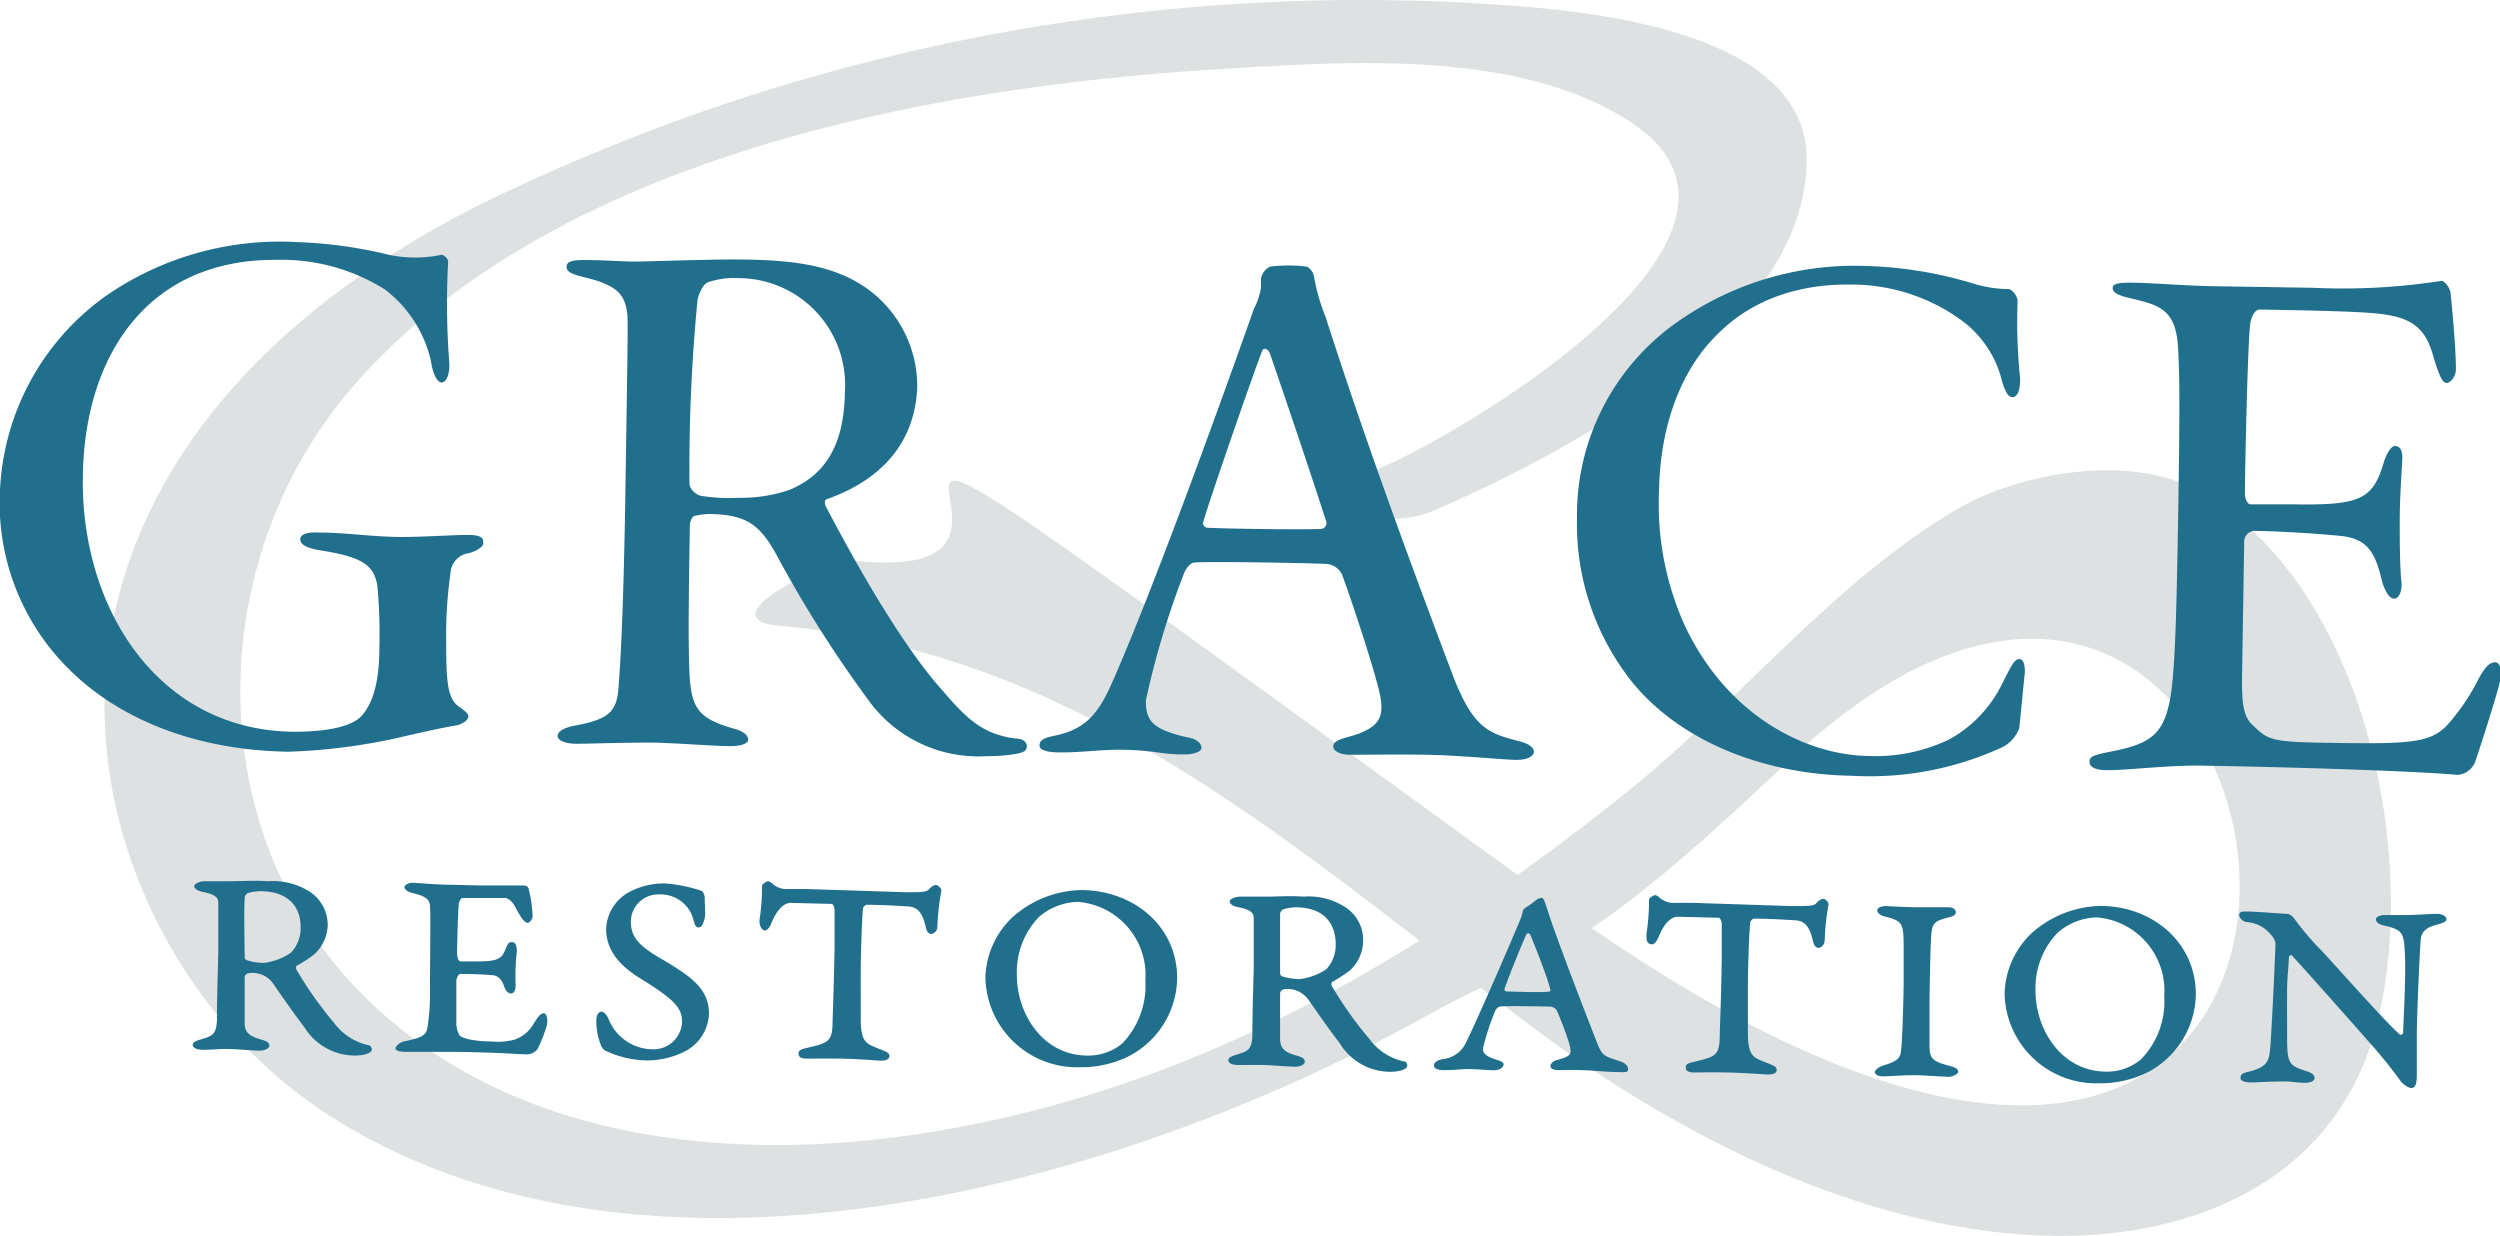 <svg xmlns="http://www.w3.org/2000/svg" viewBox="0 0 147.86 73.1"><defs><style>.cls-1{fill:#dee1e2;}.cls-2{fill:#206f8d;}</style></defs><title>Asset 2</title><g id="Layer_2" data-name="Layer 2"><g id="Layer_1-2" data-name="Layer 1"><path class="cls-1" d="M84.85,30.18c7.83-3.43,22.09-10.82,22-20.84C106.75,1.35,92.49.5,87.21.19a118.33,118.33,0,0,0-59,12C18.15,17.29,8.83,25.44,6.63,37,4.49,48.18,10.22,60.16,19.7,66.12c18.73,11.75,46.62,4,64.38-5.88,7.8-4.33,8.81-2.93,21.87-15.4C138.5,14.48,148.7,94.43,92,53.37S67.3,34.69,50.92,33.2C48.83,33,41.8,36.6,46,37,64.35,38.65,77,50.58,91.06,61.06c8.29,6.15,18.84,11.49,29.32,12,8.87.43,17.64-3,20.12-12.21,2.78-10.24-.8-26.81-10.85-32-4-2-10.35-.85-14,1.32-7.26,4.3-12.9,11.46-19.5,16.73C83.81,56.79,70.48,64.52,54.77,67c-11.83,1.87-25.08.46-33.73-8.59C11.61,48.52,12.29,32.6,21,22.72,32.76,9.32,54.88,5.14,72,4.1,79.56,3.64,90,2.83,96.65,7.36c9.63,6.6-10,18.11-14.71,20.19-5,2.2-.36,4.06,2.91,2.63Z"/><path class="cls-2" d="M23,15.07a7.58,7.58,0,0,0,3.11,0c.13,0,.44.22.39.49a46.18,46.18,0,0,0,.08,6c0,.62-.19,1.06-.46,1.06s-.52-.5-.64-1.3a7.37,7.37,0,0,0-2.73-4.21,11.52,11.52,0,0,0-6.45-1.74C8.87,15.33,5,20.86,4.9,28.18c-.13,7.76,4.42,15,12.45,15.1,2.13,0,3.55-.34,4.09-1s1-1.72,1-4.07a30.66,30.66,0,0,0-.12-3.55c-.2-1.29-.95-1.74-3.56-2.14-.67-.14-1-.32-1-.63s.49-.44,1.16-.39c1.55,0,2.88.23,4.69.26,1.56,0,3.25-.13,4.13-.12s.84.28.84.5-.41.44-.81.57a1.26,1.26,0,0,0-1.13,1.22A26,26,0,0,0,26.39,38c0,2.44.08,3.42.87,3.87.22.18.44.32.44.5s-.23.39-.63.52c-1.25.2-2.94.62-4.1.87a35,35,0,0,1-5.91.7c-5.85-.09-10.26-2.15-13-4.9A13.81,13.81,0,0,1,0,29,14.92,14.92,0,0,1,6.31,17.47a18.06,18.06,0,0,1,11.27-3.15A26.55,26.55,0,0,1,23,15.07Z"/><path class="cls-2" d="M48.88,29.53c-.05,0-.18.18,0,.49,1.38,2.64,4.31,8,6.89,10.85,1.35,1.57,2.31,2.56,4.3,2.81.4,0,.66.19.66.46s-.19.35-.54.43a9.53,9.53,0,0,1-1.82.15,8,8,0,0,1-7-3.3,72.15,72.15,0,0,1-5.45-8.61c-1-1.83-1.83-2.38-4-2.41a3.72,3.72,0,0,0-.85.12c-.13,0-.27.35-.27.53-.06,3.95-.12,7.27,0,9.14.15,1.69.54,2.31,2.52,2.88.71.18.93.45.93.68s-.45.39-1.08.38c-.88,0-3.23-.19-4.69-.21-1.73,0-3.82.07-4.35.07-.71,0-1.15-.2-1.15-.46s.36-.49,1-.61c2-.37,2.49-.8,2.6-2.22s.29-4.35.4-11.09c.14-9.09.16-10,.13-10.95-.12-1.25-.6-1.79-2.54-2.26-.8-.19-1.06-.33-1.06-.64s.41-.39,1.08-.38c1.15,0,2,.08,2.83.09,1.11,0,4.57-.15,6.7-.12,3,.05,5.23.39,7.08,1.66a7.11,7.11,0,0,1,3.05,5.86C54.11,26.64,51.56,28.6,48.88,29.53ZM43.67,16.45a4.74,4.74,0,0,0-1.78.24c-.31.09-.54.66-.63,1a101.7,101.7,0,0,0-.48,10.91c0,.31.34.63.65.72a10.51,10.51,0,0,0,2.3.12,8.71,8.71,0,0,0,3-.48c2-.86,3.19-2.52,3.24-5.76A6.32,6.32,0,0,0,43.67,16.45Z"/><path class="cls-2" d="M77.7,16.28a12.13,12.13,0,0,0,.71,2.49C80.82,26.31,83.68,34,86,40.14c1.2,3,2.08,3.23,3.85,3.7.61.14.88.41.87.63s-.31.49-1.11.47-3.41-.27-5.23-.3-3.46,0-4.53,0c-.62,0-1-.24-1-.5s.32-.4.94-.57c2-.54,2-1.34,1.86-2.32-.25-1.38-1.94-6.42-2.28-7.27a1.11,1.11,0,0,0-1-.63c-1.73-.07-6.92-.15-7.72-.08-.22,0-.49.3-.63.66a49.92,49.92,0,0,0-2.25,7.5c0,1.2.38,1.7,2.41,2.17.67.1.88.41.88.64s-.5.39-1.07.38c-1.38,0-1.68-.25-3.72-.28-1.29,0-2.45.18-3.6.16-.62,0-1.2-.1-1.19-.41s.23-.44.85-.57c2.09-.41,2.77-1.55,3.65-3.62,2.81-6.48,7.35-19.27,8.19-21.66A3.78,3.78,0,0,0,74.58,17v-.53a1,1,0,0,1,.54-.7,8.83,8.83,0,0,1,2.18,0A.85.85,0,0,1,77.7,16.28Zm.75,14.6c-1.15-3.56-2.46-7.4-3.35-10-.09-.22-.35-.36-.44-.14-.33.75-3.11,8.78-3.49,10.11a.27.27,0,0,0,.22.36c.84.06,6.38.14,6.83.06A.37.37,0,0,0,78.45,30.88Z"/><path class="cls-2" d="M116.64,16.75a7.45,7.45,0,0,0,2.21.35.94.94,0,0,1,.48.67,32.24,32.24,0,0,0,.15,4.62c0,.8-.2,1.1-.46,1.1s-.44-.36-.61-.94a6.3,6.3,0,0,0-2.56-3.72,11.05,11.05,0,0,0-6.35-2c-7.23-.11-11.26,5.06-11.38,12.24a17.45,17.45,0,0,0,1.44,7.74c2.53,5.55,7.28,7.84,10.92,7.9a10,10,0,0,0,4.85-1,7.54,7.54,0,0,0,3.11-3.32c.51-1,.69-1.41,1-1.41s.35.63.3.94l-.31,3.14a2.08,2.08,0,0,1-1.22,1.23,18.73,18.73,0,0,1-8.72,1.59c-4.79-.07-9.82-1.79-12.87-5.43a15,15,0,0,1-3.35-9.82,13.94,13.94,0,0,1,6.17-11.75,18.23,18.23,0,0,1,10.92-3.15A24.15,24.15,0,0,1,116.64,16.75Z"/><path class="cls-2" d="M126.09,16.72c1.1,0,3.19.19,5,.21l5.68.09a37.81,37.81,0,0,0,7.63-.41c.18,0,.49.41.53.67s.34,3.43.32,4.58c0,.4-.32.79-.54.79s-.4-.27-.78-1.52c-.46-1.74-1.29-2.37-3.28-2.58-1-.11-3.15-.18-7-.24-.27,0-.45.34-.55.74-.14.8-.29,7.05-.33,10.11,0,.36.16.67.34.67l2.57,0c3.91.06,4.67-.28,5.32-2.53.14-.44.42-.93.64-.92.4,0,.48.4.43,1-.06,1-.13,2.18-.14,3.28,0,1.25,0,2.89.11,3.87,0,.62-.23.88-.45.88s-.49-.32-.7-1c-.37-1.56-.76-2.55-2.44-2.71-.89-.1-3.28-.27-5-.3a.64.64,0,0,0-.72.66l-.13,8.25c0,1.51.15,2,.5,2.45,1,.94.95,1.12,4.41,1.17,5.81.1,6.48,0,7.7-1.61a11.76,11.76,0,0,0,1.37-2.15c.41-.75.68-1,1-1s.34.54.34.8c0,.45-1.36,4.6-1.5,5a1.21,1.21,0,0,1-1.08.86c-1.5-.15-7.44-.42-15.34-.55-2.08,0-4.31.29-5.42.27-.66,0-1-.19-1-.5s.27-.39,1.07-.56c2.59-.49,3.44-1,3.79-3.76.21-1.81.29-4.38.39-10.55s.08-7.89,0-9.4c-.09-2.44-1-2.72-2.88-3.15-.79-.19-1-.37-1-.6S125.24,16.71,126.09,16.72Z"/><path class="cls-2" d="M18.58,56.45a7.27,7.27,0,0,1-1,.65c-.07,0-.09.16-.05.24a22.22,22.22,0,0,0,2.23,3.16,3.47,3.47,0,0,0,2,1.31.26.26,0,0,1,.23.25c0,.31-.79.38-1,.37a3.53,3.53,0,0,1-3-1.69c-.6-.78-1.57-2.18-1.88-2.63a1.49,1.49,0,0,0-1.4-.55.26.26,0,0,0-.24.24c0,1.29,0,2.12,0,2.69s.26.79,1,1c.32.09.46.19.46.36s-.3.29-.56.29c-.42,0-1.31-.09-1.9-.1s-.82.05-1.46.05c-.4,0-.61-.13-.61-.29s.18-.24.49-.33c.67-.2.89-.28.94-1.09,0-.58,0-1.12.08-4,0-2,0-2.66,0-3s-.29-.51-.93-.63c-.29-.06-.5-.19-.49-.34s.33-.3.68-.29l1.51,0c.64,0,1.34-.06,2.16,0a4.06,4.06,0,0,1,2.54.66,2.35,2.35,0,0,1,1,2A2.46,2.46,0,0,1,18.58,56.45Zm-3.15-3.74a2.7,2.7,0,0,0-.77.11.35.35,0,0,0-.19.32c-.05.9,0,2.65,0,3.46a.2.2,0,0,0,.13.19,3.6,3.6,0,0,0,1,.16,3.64,3.64,0,0,0,1.59-.59,2.08,2.08,0,0,0,.59-1.45C17.81,53.75,17.17,52.73,15.43,52.71Z"/><path class="cls-2" d="M28.42,52.37c1.52,0,2,0,2.44,0,.17,0,.31,0,.39.15a7.46,7.46,0,0,1,.25,1.67c0,.16-.16.39-.3.39s-.35-.22-.72-.92c-.23-.46-.52-.55-.6-.55-1,0-2.31,0-2.54,0-.06,0-.18.2-.2.29-.05.45-.09,1.92-.11,3,0,.13.06.46.21.46s.84,0,1.11,0c1.13,0,1.34-.21,1.53-.68s.25-.46.42-.46.3.23.26.65a7.12,7.12,0,0,0-.06.78,9.49,9.49,0,0,0,0,1.08c0,.43-.17.54-.28.53s-.29-.08-.4-.41-.3-.63-.66-.67c-.69-.06-1.17-.07-1.94-.08-.1,0-.23.27-.23.4,0,1.51,0,2,0,2.4a1.54,1.54,0,0,0,.19.84c.15.14.64.34,1.95.36a3.81,3.81,0,0,0,1.3-.11,2.1,2.1,0,0,0,1.13-.94c.28-.43.4-.62.6-.62s.25.42.18.73a9,9,0,0,1-.55,1.39.82.82,0,0,1-.57.31c-.7,0-1.17-.1-4.28-.15-1.07,0-2.18,0-2.92,0-.42,0-.63-.08-.63-.2s.21-.36.57-.43c1.1-.23,1.29-.37,1.35-1A12.53,12.53,0,0,0,25.43,59c0-2.49.05-5.09,0-5.38,0-.5-.38-.64-1.06-.81-.29-.07-.46-.24-.45-.35s.24-.25.46-.25,1.16.1,2.29.12Z"/><path class="cls-2" d="M41.47,52.68c.1,0,.22.27.21.45s.06.93,0,1.17-.14.55-.36.55-.24-.25-.29-.38a2,2,0,0,0-2-1.57,1.63,1.63,0,0,0-1.72,1.56c0,.95.41,1.45,1.89,2.3,1.68,1,2.76,1.73,2.73,3.25a2.62,2.62,0,0,1-1.34,2.13,5,5,0,0,1-2.35.58,6,6,0,0,1-2.48-.6.75.75,0,0,1-.23-.33,3.77,3.77,0,0,1-.26-1.45c0-.35.17-.51.3-.51s.31.18.41.41a2.84,2.84,0,0,0,2.61,1.82,1.69,1.69,0,0,0,1.75-1.64c0-.79-.46-1.3-2.26-2.42-1-.6-2.25-1.52-2.23-3.08a2.59,2.59,0,0,1,1.4-2.18,4.39,4.39,0,0,1,2.11-.49A8.94,8.94,0,0,1,41.47,52.68Z"/><path class="cls-2" d="M53.53,52.77c.95,0,1.26,0,1.42-.18s.31-.25.41-.25.32.2.32.31a15.56,15.56,0,0,0-.24,2.14.43.43,0,0,1-.36.45c-.19,0-.29-.23-.32-.38-.22-1-.56-1.19-1-1.25-.26,0-1-.08-2.49-.1a.32.32,0,0,0-.23.21c-.05.43-.12,2.39-.13,3.41s0,2.48,0,3.41c.07,1.17.36,1.2,1.2,1.54.31.12.5.19.49.38s-.17.27-.51.27c-.17,0-1.42-.11-2.44-.12s-1.43,0-1.9,0-.52-.14-.52-.32.18-.24.48-.31c1.22-.29,1.51-.34,1.53-1.44,0-.34.08-2,.12-4.58l0-2.13c0-.19-.11-.37-.16-.37l-2.44-.06c-.26,0-.72.19-1.13,1.18-.1.28-.26.45-.4.45s-.33-.23-.31-.62a13,13,0,0,0,.15-2c0-.15.29-.29.36-.29a.51.51,0,0,1,.26.15,1.26,1.26,0,0,0,.93.31c.7,0,.54,0,1.09,0Z"/><path class="cls-2" d="M69.62,57.93a5.29,5.29,0,0,1-2.9,4.56,6.33,6.33,0,0,1-2.86.63,5.42,5.42,0,0,1-5.58-5.29,5.11,5.11,0,0,1,1.59-3.57A6.3,6.3,0,0,1,64,52.64C67.18,52.69,69.67,54.9,69.62,57.93Zm-8.16-3.71a4.7,4.7,0,0,0-1.32,3.45c0,2.27,1.51,4.72,4.12,4.76a3.17,3.17,0,0,0,2.11-.71A4.92,4.92,0,0,0,67.74,58a4.34,4.34,0,0,0-4-4.66A3.68,3.68,0,0,0,61.46,54.22Z"/><path class="cls-2" d="M79.82,57.41a9,9,0,0,1-1,.65c-.07,0-.09.16-.06.24A22.43,22.43,0,0,0,81,61.46a3.45,3.45,0,0,0,2,1.31c.17,0,.24.15.23.25,0,.31-.79.38-1,.37a3.5,3.5,0,0,1-3-1.7c-.61-.77-1.57-2.18-1.89-2.62a1.48,1.48,0,0,0-1.39-.56.27.27,0,0,0-.24.24c0,1.3,0,2.13,0,2.69s.26.8,1,1c.33.09.46.18.46.36s-.3.29-.55.29c-.43,0-1.31-.09-1.91-.1s-.82,0-1.45,0c-.41,0-.61-.12-.61-.28s.17-.24.48-.33c.67-.21.89-.28.94-1.09,0-.59,0-1.12.08-4,0-2,0-2.65,0-3s-.28-.51-.93-.64c-.29-.05-.49-.18-.49-.33s.33-.3.69-.29l1.5,0c.65,0,1.35-.06,2.17,0a4,4,0,0,1,2.53.66,2.3,2.3,0,0,1,1,2A2.4,2.4,0,0,1,79.82,57.41Zm-3.15-3.75a3,3,0,0,0-.77.12.33.33,0,0,0-.19.32c0,.89,0,2.64,0,3.45a.2.2,0,0,0,.14.2,3.91,3.91,0,0,0,1,.16,3.63,3.63,0,0,0,1.6-.59A2.12,2.12,0,0,0,79,55.87C79,54.71,78.41,53.69,76.67,53.66Z"/><path class="cls-2" d="M91.79,54.61c.83,2.37,2.22,5.91,2.6,6.9s.46.93,1.4,1.25c.37.12.5.3.5.48s-.17.18-.41.17c-.9,0-1.55-.1-2.39-.12s-.77,0-1.31,0c-.33,0-.48-.11-.48-.22s.09-.31.4-.38c.81-.22.88-.33.72-.92s-.54-1.54-.74-2a.52.52,0,0,0-.44-.24c-.34,0-2.39-.05-2.92,0a.45.45,0,0,0-.27.22A14.3,14.3,0,0,0,87.71,62c0,.21,0,.43.84.69.23.07.38.14.38.27s-.2.35-.59.34c-.19,0-.92-.06-1.41-.07s-.89.07-1.54.06c-.31,0-.56-.07-.58-.25s.16-.33.52-.4a1.69,1.69,0,0,0,1.33-.89c.54-1.06,2.4-5.31,3.27-7.4a2.54,2.54,0,0,0,.13-.45.32.32,0,0,1,.12-.18c.19-.13.45-.3.62-.44a.71.71,0,0,1,.36-.18C91.33,53.07,91.41,53.52,91.79,54.61Zm-.1,3.91c-.19-.81-1.08-3-1.19-3.25a.13.13,0,0,0-.23,0c-.38.87-.9,2.14-1.29,3.21,0,.06,0,.14.12.16.3,0,2.21.08,2.52,0C91.67,58.68,91.72,58.58,91.69,58.52Z"/><path class="cls-2" d="M106,53.59c1,0,1.27,0,1.42-.17s.31-.26.42-.26.32.2.31.32a14.21,14.21,0,0,0-.23,2.13c0,.23-.18.45-.37.45s-.28-.23-.32-.38c-.22-1-.56-1.19-1-1.25-.25,0-1-.08-2.49-.1a.31.31,0,0,0-.22.21c-.06.43-.13,2.39-.14,3.42s0,2.47,0,3.4c.07,1.17.36,1.2,1.21,1.54.3.12.49.19.49.38s-.18.27-.52.27c-.17,0-1.41-.1-2.44-.12s-1.43,0-1.89,0-.53-.14-.53-.32.18-.24.49-.31c1.21-.29,1.5-.34,1.52-1.44,0-.34.08-2,.12-4.58l0-2.13c0-.19-.12-.37-.17-.37l-2.44-.06c-.25,0-.72.19-1.12,1.19-.11.27-.27.45-.4.44-.28,0-.34-.23-.32-.62a13,13,0,0,0,.15-2c0-.15.3-.29.37-.29a.46.46,0,0,1,.25.15,1.28,1.28,0,0,0,.93.31c.7,0,.55,0,1.09,0Z"/><path class="cls-2" d="M112.59,56c0-1.38-.06-1.54-1.14-1.8-.29-.07-.43-.23-.42-.38s.29-.24.55-.23,1,.06,1.7.07c1,0,1.49,0,2,0,.2,0,.41.13.4.3s-.22.25-.36.28c-1,.23-1.06.41-1.11,1.23s-.07,2.43-.09,3.53c0,1.77,0,2.68,0,2.89,0,.76.24.91,1.26,1.17.33.09.44.2.44.33s-.36.3-.56.3-1.4-.09-2-.1-1.61.08-1.91.07-.46-.12-.46-.25.21-.29.43-.37c.89-.27,1-.42,1.09-.74s.16-2.72.18-4.05Z"/><path class="cls-2" d="M129.87,58.87A5.3,5.3,0,0,1,127,63.43a6.29,6.29,0,0,1-2.86.64,5.42,5.42,0,0,1-5.58-5.29,5.11,5.11,0,0,1,1.59-3.58,6.3,6.3,0,0,1,4.16-1.62C127.42,53.63,129.91,55.84,129.87,58.87Zm-8.17-3.71a4.7,4.7,0,0,0-1.31,3.45c0,2.27,1.51,4.72,4.12,4.77a3.13,3.13,0,0,0,2.11-.72A4.88,4.88,0,0,0,128,58.91a4.34,4.34,0,0,0-4-4.65A3.67,3.67,0,0,0,121.7,55.16Z"/><path class="cls-2" d="M132.83,53.91c.68,0,2,.13,2.5.14a.76.76,0,0,1,.34.25,17.06,17.06,0,0,0,1.61,1.9c.89.94,4,4.47,4.68,5,0,0,.15,0,.17-.11,0-.32.17-3.26.11-4.57S142.16,55,141,54.74c-.41-.09-.48-.27-.48-.37s.16-.25.52-.25c.68,0,.75,0,1.19,0,.7,0,1.59-.08,1.93-.07s.53.17.53.3-.06.21-.64.36-.83.44-.87.8c-.06.52-.21,3.93-.24,5.51,0,.71,0,1.79,0,2.54s-.17.79-.37.79a1.24,1.24,0,0,1-.64-.48,27.43,27.43,0,0,0-1.76-2.18c-.64-.73-3.87-4.38-4.61-5.17-.1-.08-.17,0-.19.16,0,.36-.09,1.05-.1,1.75s0,2.51,0,3c0,1.43.12,1.59,1.07,1.9.39.12.56.23.55.44s-.33.27-.55.27c-.48,0-.82-.08-1.22-.08-.81,0-1.85.07-2.07.06s-.55-.07-.54-.28.16-.28.46-.35c1.12-.26,1.23-.66,1.29-1.31.1-1.08.31-5.72.32-6.23,0-.22-.11-.46-.57-.87a2,2,0,0,0-1.07-.44c-.27,0-.51-.24-.5-.43S132.61,53.91,132.83,53.91Z"/></g></g></svg>
